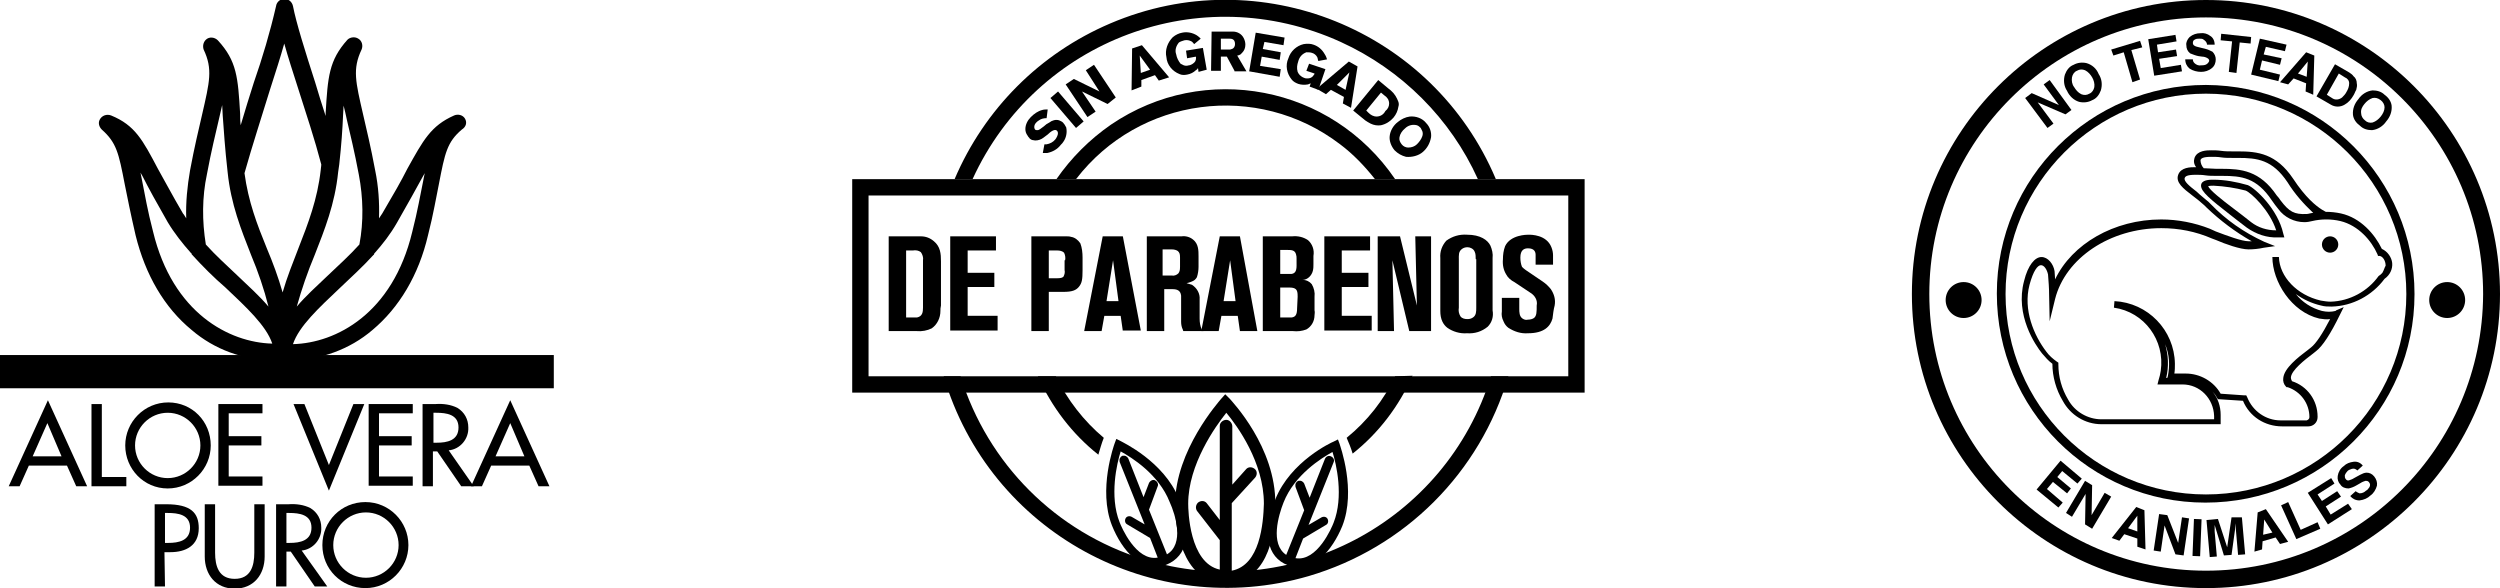 <?xml version="1.0" encoding="utf-8"?>
<!-- Generator: Adobe Illustrator 26.4.0, SVG Export Plug-In . SVG Version: 6.00 Build 0)  -->
<svg version="1.1" id="Layer_1" xmlns="http://www.w3.org/2000/svg" xmlns:xlink="http://www.w3.org/1999/xlink" x="0px" y="0px"
	 viewBox="0 0 459.1 108" style="enable-background:new 0 0 459.1 108;" xml:space="preserve">
<g id="Layer_2_00000118386633115150768550000015012679802364431036_">
	<g id="Layer_1-2">
		<path d="M195.8,23.4c0.2,0.9,0,1.9-0.5,2.6c-0.1,0.2-0.3,0.4-0.5,0.6c-0.6,0.8-1.5,1.3-2.5,1.5c-0.3,0-0.6,0-0.8,0l0.3-1.6
			c0.1,0,0.3,0,0.4,0c0.6-0.1,1.2-0.4,1.6-0.9c0.1-0.1,0.2-0.3,0.3-0.5c0,0,0.4-0.7,0-1.1s-1.2,0.2-1.7,0.7
			c-0.3,0.2-0.5,0.4-0.8,0.6c-0.4,0.3-0.9,0.5-1.5,0.5c-0.2,0-0.4-0.1-0.6-0.1c-0.2-0.1-0.4-0.2-0.5-0.4c-0.1-0.1-0.2-0.2-0.3-0.4
			c-0.3-0.4-0.4-0.8-0.4-1.2c0-0.8,0.4-1.6,1-2.2c0.6-0.6,1.3-1.1,2.1-1.3c0.3-0.1,0.7-0.1,1-0.1l-0.2,1.6c-0.5,0-1,0.1-1.4,0.4
			c-0.2,0.1-0.4,0.3-0.5,0.4c-0.5,0.5-0.4,1.1-0.2,1.3c0.1,0.1,0.2,0.1,0.4,0.1c0.4,0,0.6-0.3,1.2-0.7c0.3-0.3,0.6-0.5,1-0.7
			c0.5-0.4,1.2-0.6,1.8-0.4c0.2,0.1,0.5,0.2,0.7,0.4C195.4,22.7,195.6,23,195.8,23.4z"/>
		<path d="M197.6,23.5l-4.7-5.5l1.4-1.2l4.7,5.5L197.6,23.5z"/>
		<path d="M203.4,19.1l-4.7-2.3l2.5,3.7l-1.5,1l-4-6l1.5-1l4.7,2.3l-2.5-3.9l1.5-1l4,6L203.4,19.1z"/>
		<path d="M212.8,14.8l-0.7-1l-2.5,0.9v1.2l-1.8,0.7l0.1-7.7l1.8-0.6l5,5.9L212.8,14.8z M209.3,10.2l0.2,3.2l1.7-0.6L209.3,10.2z"/>
		<path d="M220.1,13.2l-0.1-0.7c-0.1,0.2-0.2,0.3-0.4,0.4c-0.4,0.4-1,0.7-1.6,0.8c-0.5,0.1-1,0.1-1.4-0.1c-1.3-0.5-2.3-1.7-2.4-3.1
			c-0.3-1.3,0.2-2.7,1.2-3.7c0.5-0.4,1.1-0.7,1.7-0.8c0.9-0.2,1.9,0,2.7,0.5c0.3,0.2,0.5,0.4,0.7,0.6l-1.2,1
			c-0.2-0.2-0.3-0.4-0.5-0.5c-0.4-0.2-0.8-0.3-1.3-0.2c-0.3,0.1-0.7,0.2-1,0.4c-0.5,0.6-0.8,1.4-0.5,2.2c0.1,0.6,0.4,1.2,0.8,1.7
			c0.2,0.1,0.4,0.2,0.6,0.3c0.3,0.1,0.6,0.1,0.9,0c0.2,0,0.4-0.1,0.6-0.2c0.3-0.2,0.6-0.4,0.7-0.8c0-0.2,0.1-0.4,0-0.6l-1.6,0.3
			l-0.2-1.4l3.1-0.5l0.7,4L220.1,13.2z"/>
		<path d="M226.7,13l-1.4-2.6h-1.1V13h-1.8l0.1-7.2h3.3h0.6c0.8,0,1.6,0.4,2,1.2c0.2,0.4,0.3,0.8,0.3,1.2c0,0.6-0.2,1.1-0.6,1.5
			c-0.1,0.1-0.2,0.2-0.3,0.3c-0.2,0.1-0.4,0.2-0.6,0.2l1.7,2.9H226.7z M225.7,7.1h-1.5v2h1.5c0.2,0,0.3,0,0.5-0.1
			c0.4-0.1,0.6-0.5,0.6-0.9C226.8,7.1,226.1,7.1,225.7,7.1L225.7,7.1z"/>
		<path d="M229.4,13.1l1.2-7.1l5.3,0.9l-0.2,1.4l-3.5-0.6L231.9,9l3.3,0.6l-0.2,1.4l-3.3-0.6l-0.3,1.7l3.8,0.6l-0.2,1.4L229.4,13.1z
			"/>
		<path d="M240.5,15.9l0.2-0.6c-0.2,0.1-0.3,0.1-0.5,0.2c-0.6,0.1-1.2,0.1-1.8-0.1c-0.5-0.2-0.9-0.4-1.2-0.8
			c-0.9-1.1-1.2-2.6-0.6-3.9c0.4-1.3,1.5-2.3,2.8-2.6c0.6-0.1,1.3-0.1,1.8,0.1c0.9,0.3,1.6,0.9,2.1,1.8c0.2,0.3,0.3,0.6,0.4,0.9
			l-1.6,0.3c-0.1-0.2-0.1-0.5-0.2-0.7c-0.2-0.4-0.6-0.7-1-0.8c-0.3-0.1-0.7-0.1-1-0.1c-0.8,0.3-1.3,0.9-1.5,1.7
			c-0.2,0.6-0.3,1.2-0.1,1.9c0.1,0.2,0.2,0.4,0.4,0.6c0.2,0.2,0.5,0.4,0.8,0.5c0.2,0.1,0.4,0.1,0.6,0.1c0.4,0,0.7-0.1,1-0.4
			c0.1-0.2,0.3-0.3,0.3-0.5l-1.5-0.5l0.5-1.3l3,1l-1.3,3.8L240.5,15.9z"/>
		<path d="M246.6,19l0.2-1.2l-2.4-1.3l-0.9,0.8l-1.7-1l5.9-5l1.6,0.9l-1.2,7.6L246.6,19z M247.8,13.3l-2.3,2.3l1.6,0.9L247.8,13.3z"
			/>
		<path d="M253.6,23c-0.6,0.1-1.3,0-1.9-0.3c-0.4-0.2-0.7-0.4-1-0.6l-2.2-1.8l4.6-5.6l1.8,1.5l0.5,0.4c0.7,0.6,1.1,1.3,1.4,2.1
			c0.1,0.3,0.1,0.6,0,0.9c-0.1,0.7-0.4,1.4-0.9,2C255.3,22.3,254.5,22.8,253.6,23z M255.1,19c0-0.3-0.1-0.6-0.2-0.8
			c-0.2-0.3-0.4-0.5-0.7-0.7l-0.6-0.5l-2.7,3.3l0.4,0.4c0.4,0.4,0.9,0.7,1.5,0.7c0.7,0,1.3-0.4,1.6-1C254.9,20,255.1,19.5,255.1,19
			L255.1,19z"/>
		<path d="M258.2,28.8c-0.8-0.2-1.5-0.6-2.1-1.2c-0.6-0.7-1-1.7-0.9-2.6c0.1-1,0.7-2,1.5-2.6c0.6-0.5,1.4-0.9,2.2-1
			c1.1-0.1,2.3,0.3,3,1.2c0.7,0.7,1,1.7,0.9,2.6c-0.2,1.1-0.7,2-1.5,2.7C260.5,28.6,259.3,28.9,258.2,28.8z M261.2,25
			c0.1-0.3,0.1-0.6,0-0.9c-0.1-0.2-0.2-0.4-0.3-0.6c-0.2-0.2-0.4-0.4-0.7-0.5c-0.8-0.2-1.6,0-2.2,0.6c-0.5,0.4-0.9,1-1,1.6
			c-0.1,0.5,0.1,0.9,0.4,1.3c0.3,0.4,0.8,0.6,1.2,0.6c0.6,0,1.2-0.2,1.6-0.6C260.6,26.1,261,25.6,261.2,25L261.2,25z"/>
		<path d="M291,72.1H156.5V32.9H291L291,72.1z M159.5,69.1H288V35.9H159.5L159.5,69.1z"/>
		<path d="M178.6,32.9c11.7-25.6,41.9-36.9,67.6-25.2c11.2,5.1,20.2,14.1,25.2,25.2h3.3C263.1,5.4,231.3-7.4,203.9,4.3
			C191,9.8,180.8,20,175.3,32.9H178.6z"/>
		<path d="M273.8,69.1c-8.3,26.9-36.9,41.9-63.8,33.6c-16.1-5-28.6-17.5-33.6-33.6h-3.1c8.4,28.6,38.4,45,67,36.7
			c17.7-5.2,31.5-19,36.7-36.7H273.8z"/>
		<path d="M197.6,32.9c11.6-15.1,33.3-18,48.5-6.4c2.4,1.8,4.5,4,6.4,6.4h3.7c-11.7-17.2-35-21.7-52.2-10c-3.9,2.7-7.3,6.1-10,10
			H197.6z"/>
		<path d="M172.7,57.1c0,1.3-0.6,2.5-1.6,3.2c-0.8,0.4-1.8,0.6-2.8,0.5h-5.1V43.4h5.9c0.9,0,1.7,0.3,2.4,0.9c1.2,1,1.3,2.3,1.3,3.7
			v8.1C172.7,56.5,172.7,56.8,172.7,57.1z M169.5,47.8c0.1-0.5-0.1-1.1-0.4-1.5c-0.4-0.3-0.9-0.4-1.5-0.3h-1.2v12.3h1.1
			c0.3,0,0.6,0,0.9,0c1-0.2,1.1-1,1.1-1.8L169.5,47.8z"/>
		<path d="M174.5,60.8V43.4h8.4v2.6h-5.2v4.1h4.9v2.6h-4.9v5.3h5.5v2.7H174.5z"/>
		<path d="M198.1,52.7c-0.5,0.6-1.2,0.9-2.8,0.9h-2.7v7.2h-3.2V43.4h6.4c0.3,0,0.6,0,0.9,0.1c0.7,0.1,1.3,0.6,1.7,1.2
			c0.3,0.8,0.4,1.7,0.4,2.6v2.3C198.8,51.3,198.7,52,198.1,52.7z M195.6,47.8c0.1-0.5,0-1-0.2-1.4c-0.3-0.3-0.8-0.4-1.2-0.4h-1.6
			v5.1h1.5c0.7,0,1-0.1,1.2-0.3c0.2-0.4,0.3-0.8,0.2-1.2V47.8z"/>
		<path d="M206.2,60.8l-0.4-2.8h-3l-0.5,2.8h-3.2l3.4-17.4h3.7l3.3,17.3H206.2z M204.4,47.8l-1.2,7.5h2.2L204.4,47.8z"/>
		<path d="M217.3,60.8c0-0.1-0.1-0.2-0.1-0.3c-0.2-0.4-0.3-0.9-0.3-1.4v-4c0-0.3,0-0.5,0-0.8c-0.1-1-0.8-1.2-1.6-1.2h-1.5v7.7h-3.2
			V43.4h6.4c0.7-0.1,1.5,0.1,2.1,0.6c1,0.8,1,2,1,3.1V49c0,0.6-0.1,1.3-0.3,1.9c-0.1,0.2-0.2,0.3-0.4,0.5c-0.4,0.3-1,0.5-1.5,0.6
			c0.3,0.1,0.7,0.2,1,0.3c0.9,0.6,1.5,1.6,1.4,2.7v3.5c0,0.7,0.1,1.4,0.4,2c0.1,0.1,0.2,0.2,0.3,0.3L217.3,60.8z M216.7,47.3
			c0-0.7-0.1-0.9-0.4-1.2c-0.3-0.2-0.7-0.3-1.1-0.3h-1.7v4.8h1.7c0.4,0.1,0.9-0.1,1.2-0.4c0.2-0.3,0.3-0.5,0.3-1.2V47.3z"/>
		<path d="M227.7,60.8l-0.4-2.8h-3l-0.5,2.8h-3.2l3.4-17.4h3.7l3.2,17.4L227.7,60.8z M225.9,47.8l-1.2,7.5h2.2L225.9,47.8z"/>
		<path d="M241.4,57.9c0,1.1-0.6,2.1-1.5,2.6c-0.8,0.3-1.6,0.4-2.5,0.3h-5.5V43.4h5.4c1-0.1,2,0.1,2.9,0.7c0.8,0.7,1.2,1.8,1,2.9
			v1.5c0,0.4,0,0.8-0.1,1.2c-0.2,0.9-1,1.7-1.9,1.7c0.7,0,1.3,0.3,1.7,0.8c0.4,0.7,0.6,1.5,0.5,2.3v2.5
			C241.5,57.4,241.4,57.6,241.4,57.9z M238.1,47.5c0-0.3,0-0.5-0.1-0.8c-0.2-0.8-0.9-0.8-1.6-0.8h-1.3v4.4h1.2c0.3,0,0.6,0,0.9,0
			c0.6-0.1,0.9-0.5,0.9-1.5L238.1,47.5z M238.3,54.5c0-0.3,0-0.7-0.1-1c-0.2-0.7-1-0.7-1.7-0.7h-1.4v5.5h1.3c0.3,0,0.5,0,0.8,0
			c0.7-0.1,1-0.5,1-1.7L238.3,54.5z"/>
		<path d="M243.2,60.8V43.4h8.4v2.6h-5.2v4.1h4.9v2.6h-4.9v5.3h5.5v2.7H243.2z"/>
		<path d="M258.8,60.8l-3.1-13l0.3,13h-3V43.4h4.1l3.1,12.7l-0.3-12.7h2.9v17.4H258.8z"/>
		<path d="M273.2,60c-1.1,0.9-2.4,1.3-3.8,1.2c-1.3,0.1-2.6-0.3-3.6-1c-0.4-0.3-0.7-0.7-0.9-1.1c-0.3-0.6-0.4-1.3-0.4-2v-9.7
			c-0.1-1.2,0.3-2.3,1.1-3.2c1.1-0.8,2.4-1.2,3.8-1.1c2.5,0,3.8,1,4.3,2c0.3,0.7,0.5,1.5,0.4,2.3V57C274.3,58.1,274,59.2,273.2,60z
			 M271,47.6c0-0.5,0-1-0.2-1.4c-0.2-0.5-0.8-0.8-1.3-0.8c-0.4,0-0.7,0.1-1,0.3c-0.7,0.5-0.6,1.2-0.6,2v8.8c-0.1,0.6,0,1.1,0.3,1.6
			c0.3,0.4,0.8,0.5,1.3,0.5c0.4,0,0.7-0.1,1-0.3c0.6-0.4,0.6-1.1,0.6-1.8V47.6z"/>
		<path d="M285.1,58.5c-0.4,1.4-1.5,2.7-4.5,2.7c-1.3,0.1-2.5-0.3-3.6-1c-0.4-0.3-0.7-0.7-0.9-1.2c-0.3-0.6-0.4-1.2-0.3-1.8v-2.5
			h3.2v2c0,0.6,0,1.4,0.6,1.8c0.3,0.2,0.6,0.3,1,0.2c0.4,0,0.8-0.1,1.1-0.3c0.5-0.4,0.5-1.1,0.5-2.3c0.2-0.9-0.3-1.8-1.1-2.3l-3-2
			c-0.6-0.3-1.2-0.8-1.5-1.4c-0.5-0.8-0.7-1.8-0.6-2.8c0-0.8,0.1-1.6,0.4-2.4c1-2.1,4-2.1,4.3-2.1c0.5,0,3.3,0,4.2,2.3
			c0.2,0.5,0.3,1,0.3,1.5v1.7h-3.2v-1.8c0-0.5-0.2-1.2-1.4-1.2c-0.7,0-1.4,0.3-1.4,1.7c0,0.6,0.1,1.2,0.3,1.7
			c0.2,0.2,0.4,0.4,0.7,0.6l3.1,2.1c0.6,0.4,1.1,0.9,1.5,1.4c0.6,0.9,0.9,1.9,0.7,3C285.3,56.8,285.2,57.7,285.1,58.5z"/>
		<path d="M225.9,73.3l-0.9-0.9l-0.8,0.9c-0.3,0.4-8.4,9.4-8.4,19.3c0,6.7,2.4,14.5,9.2,14.5c5.9,0,9.2-5.3,9.2-14.5
			C234.3,82.1,226.2,73.7,225.9,73.3z M226.2,104.8V92.4l4.3-4.7c0.4-0.5,0.4-1.2-0.1-1.6c-0.5-0.4-1.2-0.4-1.6,0.1l-2.5,2.8V78.3
			c0-0.6-0.5-1.2-1.1-1.2c-0.6,0-1.2,0.5-1.2,1.1c0,0,0,0,0,0v17.3l-2.4-3.1c-0.4-0.5-1.1-0.5-1.6-0.1c-0.4,0.4-0.5,1-0.2,1.5
			l4.2,5.4v5.4c-5.6-1.2-5.8-10.9-5.8-12.1c0-7.2,5-14.2,7-16.7c2,2.4,6.9,9.1,6.9,16.7C232,96.1,231.4,103.8,226.2,104.8
			L226.2,104.8z"/>
		<path d="M205.8,81l-0.8-0.4l-0.3,0.8c-0.1,0.3-3.1,8.5-0.5,15.1c1.8,4.5,5.5,9,10,7.2c3.9-1.6,4.8-6,2.3-12.1
			C213.7,84.7,206.1,81.2,205.8,81z M214.3,101.8l-3.3-8.2l1.6-4.3c0.2-0.4-0.1-0.9-0.5-1.1c-0.4-0.2-0.9,0.1-1.1,0.5l-1,2.6
			l-2.8-7.1c-0.2-0.4-0.6-0.6-1.1-0.5c-0.4,0.2-0.6,0.6-0.5,1.1l0,0l4.6,11.5l-2.4-1.4c-0.4-0.2-0.9-0.1-1.1,0.3s-0.1,0.9,0.3,1.1
			l4.2,2.5l1.4,3.6c-4,0.7-6.7-5.7-7-6.5c-1.9-4.8-0.5-10.8,0.2-13c2,1.1,7,4.2,9,9.3C215.9,94.6,217.5,99.9,214.3,101.8
			L214.3,101.8z"/>
		<path d="M234.2,91.7c-2.4,6.1-1.6,10.6,2.3,12.1c4.5,1.8,8.2-2.8,10-7.2c2.6-6.6-0.4-14.7-0.5-15.1l-0.3-0.8l-0.8,0.4
			C244.6,81.2,237,84.7,234.2,91.7z M235.7,92.3c2-5.1,7-8.2,9-9.3c0.7,2.2,2.1,8.2,0.2,13c-0.3,0.8-3,7.2-7,6.5l1.4-3.6l4.2-2.5
			c0.4-0.2,0.5-0.7,0.3-1.1s-0.7-0.5-1.1-0.3l-2.4,1.4l4.6-11.5c0.2-0.4,0-0.9-0.5-1.1c-0.4-0.2-0.9,0-1.1,0.5l-2.8,7.1l-1-2.6
			c-0.2-0.4-0.6-0.6-1.1-0.5c-0.4,0.2-0.6,0.6-0.5,1.1l0,0l1.6,4.3l-3.3,8.2C233.2,99.9,234.8,94.6,235.7,92.3L235.7,92.3z"/>
		<path d="M202.7,80.4c-3.7-3.1-6.7-7-8.8-11.3h-3.3c2.5,5.6,6.3,10.6,11.1,14.4C202,82.5,202.3,81.4,202.7,80.4z"/>
		<path d="M256.2,69.1c-2.1,4.4-5.1,8.2-8.9,11.3c0.4,0.9,0.8,1.9,1.1,2.9c4.8-3.8,8.5-8.7,11-14.3L256.2,69.1z"/>
		<circle cx="427.9" cy="44.9" r="1.5"/>
		<path d="M437.4,45.7c-1.3-2.7-3.9-5.7-7.5-6.5c-0.9-0.2-1.9-0.3-2.8-0.3l-0.7-0.4c-1.1-0.7-3-2.2-5.3-5.7c-3.1-4.6-6.5-5-10.1-5
			H410c-0.7,0-1.4,0-2.1-0.1s-1.3-0.1-1.8-0.1c-0.8,0-2.6,0-3.1,1.4c-0.2,0.6-0.1,1.2,0.3,1.7h-0.2c-0.8,0-2.6,0-3.1,1.4
			s0.9,2.5,2.6,3.8c0.7,0.5,1.4,1.1,2.2,1.8l0.4,0.4c2.5,2.4,5.3,4.5,8.3,6.2h-0.6c-1.2,0-3.9-1-6-1.8l-1.1-0.5l0,0
			c-2.8-1.1-5.9-1.7-8.9-1.7c-8.7,0-16.4,4.5-19.5,11c0-0.5-0.1-1-0.1-1.5c-0.2-1.3-1.2-2.6-2.4-2.6s-2.5,1.5-3.2,4.4
			c-1.7,6.3,2.1,11.8,3.3,13.3c0.6,0.7,1.2,1.4,1.9,1.9c0,2.4,0.7,4.8,1.9,6.8c1.4,2.6,4.1,4.3,7.1,4.3h0.8c0.1,0,0.2,0,0.3,0h20.8
			v-1.7c0-1.6-0.5-3.1-1.5-4.3c0.3,0.3,0.6,0.7,0.8,1.1l0.2,0.3l4.6,0.3c1.2,2.9,4,4.7,7.2,4.7h4.8c0.9,0,1.7-0.7,1.7-1.7
			c0,0,0,0,0-0.1c0-3-1.9-5.6-4.7-6.5c-0.1-0.2-0.2-0.4-0.2-0.7c0.1-1.3,2.5-3.2,4.1-4.4l0.5-0.4c1.2-0.9,2.7-3.2,4.4-6.7l0.7-1.4
			l-1.4,0.6l-0.1,0.1c-0.8,0.2-1.6,0.2-2.5,0c-1.9-0.5-3.6-1.6-4.8-3.1c1.4,1,2.9,1.7,4.6,2.1c0.7,0.2,1.3,0.2,2,0.2
			c3.8-0.1,7.4-2,9.7-5.1c1-0.7,1.5-1.8,1.4-2.9C439.2,47.3,438.5,46.2,437.4,45.7z M404.1,29.4c0.1-0.3,0.4-0.6,2-0.6
			c0.5,0,1.2,0,1.8,0.1s1.4,0.1,2.2,0.1h0.9c3.5,0,6.3,0.3,9.1,4.5c1.3,2.1,2.9,3.9,4.7,5.6c-0.4,0-0.9,0.2-1.2,0.2
			c-2.3,0.1-3.2-0.4-4.8-2.5l0,0c-0.2-0.3-0.4-0.6-0.7-0.9c-3.1-4.6-6.6-4.9-10.1-4.9H407c-0.7,0-1.4-0.1-2.1-0.1h-0.2
			C404.3,30.5,404.1,29.9,404.1,29.4z M437.5,50.1l-0.3,0.3l-0.4,0.3c-2,2.8-5.3,4.6-8.8,4.7c-0.6,0-1.2-0.1-1.8-0.2
			c-4.4-1-7.6-4.4-7.7-8h-1.2c0,4.5,3.5,10.1,8.6,11.3c0.7,0.1,1.3,0.2,2,0.1c-1.4,2.7-2.6,4.5-3.5,5.2l-0.5,0.4
			c-2,1.5-4.4,3.4-4.6,5.2c-0.1,0.6,0.1,1.2,0.5,1.6l0.1,0.1h0.2c2.4,0.8,4,3,4,5.5c0,0.3-0.2,0.5-0.5,0.6h-4.8
			c-2.7,0-5.1-1.7-6.1-4.2l-0.2-0.4h-0.4l-4.3-0.3c-1.3-2.3-3.8-3.7-6.4-3.7h-2.1c0.1-0.6,0.1-1.2,0.1-1.8
			c-0.1-6.2-5-11.2-11.1-11.5l-0.1,1.2c5.6,0.8,9.4,6,8.6,11.6c-0.1,0.6-0.2,1.1-0.4,1.7l-0.2,0.8h4.6c3.2,0,5.7,2.6,5.8,5.8v0.6
			h-20.7c-2.5,0-4.9-1.4-6.1-3.6l0,0c-1.2-2-1.8-4.2-1.8-6.5v-0.3l-0.3-0.2c-0.7-0.5-1.4-1.1-1.9-1.8c-2.3-3-4.3-7.7-3.1-12.3
			c0.7-2.6,1.5-3.6,2.1-3.6s1.1,0.8,1.3,1.7c0.1,1.3,0.2,2.5,0.2,3.8l0.1,4.8l1-4.1c1.9-7.5,10.1-13,19.5-13c3.2,0,6.3,0.6,9.3,1.9
			l0.8,0.3l0,0c1.6,0.7,4.4,1.7,5.9,1.7c0.9,0,1.9-0.1,2.8-0.3l2.1-0.3l-2-0.8c-3.7-1.7-7-4-9.8-6.9l-0.4-0.4
			c-0.8-0.7-1.6-1.3-2.2-1.9c-1.3-1-2.4-1.9-2.2-2.5c0.1-0.3,0.4-0.6,2-0.6c0.5,0,1.2,0,1.8,0.1c0.6,0.1,1.4,0.1,2.2,0.1h0.9
			c3.5,0,6.3,0.3,9.1,4.5c0.4,0.6,0.8,1.1,1.2,1.6c1.1,1.5,2.9,2.4,4.8,2.4c0.5,0,1-0.1,1.4-0.2c1.7-0.4,3.5-0.4,5.2,0
			c3.3,0.8,5.7,3.6,6.8,6.1l0.1,0.3h0.3c0.6,0.1,1.1,0.9,1.1,1.8C437.9,49.1,437.8,49.6,437.5,50.1z M397.6,63.2
			c0.8,1.9,0.9,3.9,0.5,5.9l-0.1,0.3h-0.2C398.3,67.3,398.2,65.2,397.6,63.2L397.6,63.2z"/>
		<path d="M412.8,34c-2.1-0.6-4.2-1-6.4-1c-0.6,0-2.2,0-2.2,1.1s1.7,2.5,5.3,5.3c0.9,0.7,1.9,1.5,3.1,2.4c1.7,1.2,3.7,1.9,5.8,1.8
			h0.4h0.7l-0.2-0.7C418.3,38.4,414.2,34.6,412.8,34z M413.4,40.8c-1.1-0.9-2.2-1.7-3.1-2.4c-2.4-1.8-4.5-3.5-4.8-4.2
			c0.3-0.1,0.7-0.1,1-0.1c2,0.1,4,0.4,5.9,0.9c1,0.4,4.4,3.6,5.6,7.3C416.3,42.3,414.7,41.8,413.4,40.8L413.4,40.8z"/>
		<path d="M405.1,0c-29.8,0-54,24.2-54,54s24.2,54,54,54s54-24.2,54-54C459.1,24.2,434.9,0,405.1,0z M405.1,104.8
			c-28.1,0-50.8-22.8-50.8-50.8s22.8-50.8,50.8-50.8C433.2,3.2,456,25.9,456,54C455.9,82.1,433.2,104.8,405.1,104.8z"/>
		<polygon points="377.1,22.7 374.2,18.8 379.3,21 380.4,20.2 376.4,14.7 375.3,15.5 378.1,19.3 373.1,17.1 371.9,18 376,23.5 		"/>
		<path d="M381.8,18.7c0.8,0.2,1.7,0.1,2.4-0.3c0.8-0.3,1.3-1,1.6-1.8c0.3-1,0.2-2.1-0.4-3c-0.4-1-1.2-1.7-2.2-2
			c-0.8-0.2-1.7-0.1-2.4,0.3c-0.8,0.3-1.3,1-1.6,1.8c-0.3,1-0.2,2.1,0.4,3C380,17.6,380.8,18.4,381.8,18.7z M380.5,14.2
			c0.1-0.5,0.4-1,0.9-1.2c0.5-0.3,1-0.3,1.5-0.1c0.6,0.3,1,0.8,1.3,1.3c0.3,0.5,0.5,1.2,0.4,1.8c-0.1,0.5-0.4,1-0.9,1.2
			c-0.5,0.3-1,0.3-1.5,0.1c-0.6-0.3-1-0.8-1.3-1.3C380.5,15.5,380.4,14.8,380.5,14.2z"/>
		<polygon points="390,9.6 391.6,15.1 393,14.6 391.4,9.2 393.4,8.7 393,7.5 387.7,9.1 388.1,10.2 		"/>
		<polygon points="400.7,13.1 400.5,11.9 396.8,12.5 396.5,10.8 399.8,10.3 399.6,9.1 396.3,9.6 396.1,8.2 399.7,7.6 399.5,6.4 
			394.5,7.2 395.6,13.9 		"/>
		<path d="M405,11.9c-0.3,0.1-0.6,0.1-0.8,0.1c-0.4,0.1-0.9-0.1-1.2-0.4c-0.2-0.2-0.3-0.4-0.3-0.7h-1.4c0,0.7,0.3,1.3,0.8,1.7
			c0.6,0.4,1.4,0.6,2.1,0.6c0.7,0,1.4-0.2,2-0.7c0.5-0.4,0.7-1,0.7-1.6c0-0.5-0.2-1-0.6-1.4c-0.4-0.2-0.8-0.4-1.2-0.5l-1.2-0.3
			c-0.3-0.1-0.6-0.1-0.9-0.3c-0.2-0.1-0.3-0.3-0.3-0.5c0-0.3,0.1-0.5,0.3-0.6c0.3-0.2,0.6-0.2,0.9-0.2c0.3,0,0.6,0,0.8,0.2
			c0.3,0.2,0.6,0.5,0.6,0.9h1.4c0-0.7-0.3-1.3-0.8-1.6c-0.5-0.4-1.2-0.6-1.8-0.5c-0.7,0-1.4,0.2-2,0.7c-0.4,0.4-0.7,1-0.6,1.5
			c0,0.6,0.2,1.1,0.7,1.5c0.5,0.2,1,0.4,1.5,0.5l0.7,0.1c0.3,0,0.7,0.1,1,0.3c0.2,0.1,0.3,0.3,0.3,0.5
			C405.6,11.5,405.3,11.8,405,11.9z"/>
		<polygon points="409.3,13.2 410.7,13.4 411.3,7.8 413.3,8 413.4,6.8 407.9,6.2 407.8,7.4 409.9,7.6 		"/>
		<polygon points="418.4,14.9 418.7,13.7 415,12.8 415.4,11.1 418.7,11.9 419,10.7 415.7,10 416.1,8.6 419.6,9.4 419.9,8.2 415,7.1 
			413.4,13.7 		"/>
		<path d="M420.2,15.5l1-1.1l2.3,0.9l-0.1,1.5l1.4,0.6l0.2-7.2l-1.5-0.6l-4.8,5.5L420.2,15.5z M423.8,11.3l-0.2,2.8l-1.6-0.6
			L423.8,11.3z"/>
		<path d="M430.6,19.2c0.7-0.4,1.2-1,1.6-1.7c0.2-0.3,0.3-0.7,0.5-1c0.1-0.4,0.2-0.8,0.1-1.2c0-0.5-0.2-1-0.6-1.3
			c-0.2-0.3-0.5-0.5-0.8-0.7l-2.6-1.5l-3.4,5.9l2.6,1.5C428.8,19.7,429.8,19.7,430.6,19.2z M429.5,13.5l1.1,0.7
			c0.5,0.2,0.8,0.6,0.8,1.1c0,0.6-0.2,1.1-0.5,1.6c-0.2,0.4-0.5,0.7-0.8,1c-0.5,0.4-1.2,0.5-1.7,0.2l-1.1-0.7L429.5,13.5z"/>
		<path d="M432.1,21.1c0.1,0.8,0.6,1.5,1.3,2c0.6,0.6,1.4,0.8,2.2,0.8c1-0.1,2-0.7,2.6-1.6c0.7-0.8,1.1-1.8,1-2.9
			c-0.1-0.8-0.6-1.5-1.3-2c-0.6-0.6-1.4-0.8-2.2-0.8c-1,0.1-2,0.7-2.6,1.6C432.4,19,432,20,432.1,21.1z M434.2,19.1
			c0.4-0.5,0.9-0.9,1.5-1.1c0.5-0.1,1,0,1.5,0.4c0.4,0.3,0.7,0.8,0.7,1.3c0,0.6-0.3,1.2-0.7,1.7c-0.4,0.5-0.9,0.9-1.5,1.1
			c-0.5,0.1-1,0-1.4-0.4c-0.4-0.3-0.7-0.8-0.7-1.3C433.5,20.1,433.8,19.6,434.2,19.1L434.2,19.1z"/>
		<polygon points="377,88.5 379.6,90.6 380.3,89.7 377.8,87.6 378.7,86.5 381.5,88.8 382.3,87.9 378.4,84.6 374,89.9 378,93.2 
			378.8,92.3 375.9,89.8 		"/>
		<polygon points="384.1,94.6 384.2,89.1 382.9,88.3 379.4,94.2 380.5,94.9 383,90.7 382.9,96.3 384.2,97.1 387.7,91.2 386.5,90.5 
					"/>
		<path d="M392.3,93.1l-4.5,5.7l1.4,0.5l0.9-1.2l2.4,0.8v1.5l1.5,0.5l-0.2-7.2L392.3,93.1z M392.5,97.6l-1.7-0.6l1.7-2.3L392.5,97.6
			z"/>
		<polygon points="400,99.7 398,94.6 396.5,94.4 395.5,101.1 396.8,101.3 397.5,96.5 399.5,101.8 401,102 402,95.2 400.7,95 		"/>
		
			<rect x="400.1" y="97.9" transform="matrix(3.925982e-02 -0.999 0.999 3.925982e-02 289.121 497.951)" width="6.8" height="1.4"/>
		<path d="M409.8,95l-0.8,5.5l-1.7-5.2l-2.1,0.2l0.6,6.8l1.3-0.1l-0.4-4.6c0-0.1,0-0.3,0-0.6s0-0.4,0-0.6l1.7,5.6l1.4-0.1l0.8-5.8
			c0,0.1,0,0.3,0,0.6s0,0.4,0,0.6l0.4,4.6l1.3-0.1l-0.6-6.8L409.8,95z"/>
		<path d="M414.6,94.1l-0.6,7.2l1.4-0.4l0.1-1.5l2.4-0.7l0.8,1.2l1.5-0.4l-4.1-6L414.6,94.1z M415.6,98.2l0.2-2.8l1.5,2.4
			L415.6,98.2z"/>
		<polygon points="422.5,97.3 420.2,92.2 418.9,92.8 421.7,99 426.1,97.1 425.6,95.9 		"/>
		<polygon points="428,94.5 427.1,93 429.9,91.2 429.2,90.2 426.4,92 425.6,90.8 428.7,88.8 428.1,87.8 423.8,90.5 427.5,96.3 
			431.9,93.5 431.2,92.5 		"/>
		<path d="M434.6,86.8c-0.4,0-0.8,0.2-1.2,0.4l-1.1,0.6c-0.3,0.2-0.6,0.3-0.9,0.4c-0.2,0.1-0.5,0-0.6-0.2c-0.2-0.2-0.2-0.4-0.2-0.7
			c0.1-0.3,0.3-0.6,0.5-0.8c0.2-0.2,0.5-0.3,0.8-0.4c0.4-0.1,0.7,0,1,0.3l1-0.9c-0.4-0.5-1-0.8-1.7-0.7c-0.7,0.1-1.3,0.3-1.8,0.8
			c-0.6,0.4-1,1.1-1.1,1.8c-0.1,0.6,0.1,1.2,0.5,1.6c0.3,0.5,0.9,0.7,1.5,0.7c0.5-0.1,1-0.3,1.5-0.6l0.7-0.4
			c0.3-0.2,0.6-0.3,0.9-0.4c0.2,0,0.4,0,0.6,0.2c0.3,0.3,0.3,0.7,0.1,1c-0.2,0.2-0.3,0.5-0.6,0.6c-0.3,0.3-0.7,0.5-1.2,0.5
			c-0.2-0.1-0.5-0.2-0.7-0.4l-1,0.9c0.4,0.5,1,0.8,1.7,0.8c0.8-0.1,1.5-0.4,2-0.9c0.6-0.4,1-1.1,1.2-1.8c0.1-0.6-0.1-1.2-0.5-1.7
			C435.6,87,435.1,86.8,434.6,86.8z"/>
		<path d="M405.1,15.6c-21.2,0-38.4,17.1-38.4,38.3c0,21.2,17.1,38.4,38.3,38.4c21.2,0,38.4-17.1,38.4-38.3c0,0,0,0,0,0
			C443.4,32.8,426.3,15.7,405.1,15.6z M405.1,90.8c-20.3,0-36.8-16.5-36.8-36.8s16.5-36.8,36.8-36.8s36.8,16.5,36.8,36.8
			C441.9,74.3,425.4,90.8,405.1,90.8z"/>
		<circle cx="360.6" cy="55.1" r="3.3"/>
		<circle cx="449.4" cy="55.1" r="3.3"/>
		<rect y="65.2" width="101.7" height="6.1"/>
		<path d="M85.4,21.8c-0.4-0.7-1.3-0.9-2-0.6c-4.3,1.9-5.7,4.6-8.6,9.8c-1.1,2.2-2.6,4.8-4.6,8.2c-0.2,0.3-0.4,0.6-0.6,0.9
			c0.1-2.9-0.1-5.9-0.7-8.8c-0.8-4.3-1.6-7.6-2.2-10.2c-1.4-6.1-2-8.4-0.3-12c0.3-0.7,0.1-1.6-0.6-2c-0.6-0.4-1.5-0.3-2,0.2
			c-3.4,3.8-3.6,6.8-4,13.5c0,0.2,0,0.3,0,0.5c-0.7-2.1-1.3-4.1-1.9-6.1c-1.9-5.9-3.5-11-4.1-14.1c-0.2-0.9-1-1.4-1.8-1.3
			c-0.6,0.1-1.2,0.6-1.3,1.3c-1.1,4.8-2.5,9.5-4.1,14.1c-0.8,2.5-1.6,5.1-2.4,7.8c-0.1-0.8-0.1-1.5-0.1-2.1
			c-0.4-6.7-0.6-9.7-4.1-13.5c-0.6-0.6-1.6-0.7-2.2-0.1c-0.5,0.5-0.6,1.2-0.4,1.8c1.7,3.6,1.1,5.9-0.3,12c-0.6,2.6-1.4,5.9-2.2,10.2
			c-0.5,2.9-0.8,5.8-0.7,8.8c-0.2-0.3-0.4-0.7-0.6-0.9c-2-3.4-3.4-6.1-4.6-8.2c-2.8-5.3-4.2-8-8.6-9.8c-0.8-0.3-1.7,0-2.1,0.8
			c-0.3,0.6-0.1,1.3,0.4,1.8c2.7,2.4,3.1,4.3,4.2,10c0.5,2.5,1.1,5.5,2,9.4c1.8,7.3,5.3,13.3,10.3,17.4c4.2,3.6,9.5,5.5,15.1,5.6
			c0.5,0,1,0,1.5,0s1,0,1.5,0c5.5-0.1,10.9-2,15.1-5.6c4.9-4.1,8.5-10.1,10.2-17.4c1-3.9,1.5-7,2-9.4c1.1-5.7,1.5-7.7,4.2-10
			C85.6,23.3,85.8,22.5,85.4,21.8 M63.1,19.4c0.2,0.8,0.4,1.6,0.6,2.6c0.6,2.6,1.4,5.8,2.2,10.1c0.8,4.2,0.9,8.6,0.1,12.8
			c-1.8,2-3.8,3.8-5.8,5.7s-4.1,3.8-5.7,5.7c0.9-3.2,2-6.4,3.3-9.5c1.8-4.6,3.7-9.3,4.3-15.2c0.1-0.5,0.1-0.9,0.2-1.4l0,0
			c0.4-3.6,0.6-6.6,0.7-9C63,20.6,63.1,20,63.1,19.4 M49.6,16.4c1-3.1,1.9-5.9,2.6-8.4c0.7,2.5,1.6,5.3,2.6,8.4
			c1.4,4.4,3,9.2,4.2,13.8c0,0.4-0.1,0.7-0.1,1c-0.6,5.4-2.3,9.8-4.1,14.4c-1,2.6-2.1,5.3-2.9,8.1c-0.8-2.8-1.8-5.5-2.9-8.1
			c-1.8-4.4-3.4-8.6-4.1-13.8C46.3,26.8,48.1,21.3,49.6,16.4 M38,32c0.8-4.3,1.6-7.5,2.2-10.1c0.2-0.9,0.4-1.8,0.6-2.6
			c0,0.6,0.1,1.2,0.1,1.9c0.2,2.7,0.4,6,0.9,10.4c0.6,5.9,2.5,10.6,4.3,15.2c1.3,3.1,2.4,6.3,3.2,9.5c-1.6-1.9-3.7-3.8-5.7-5.7
			s-4-3.7-5.8-5.7C37.1,40.6,37.1,36.2,38,32 M28.1,42.5c-1-3.8-1.5-6.8-2-9.3c-0.1-0.5-0.2-1-0.3-1.5c0.1,0.2,0.3,0.5,0.4,0.7
			c1.1,2.2,2.6,4.9,4.6,8.4c1.2,2,2.7,3.9,4.3,5.7c0.1,0,0.1,0.1,0.1,0.2c2,2.2,4.1,4.3,6.2,6.1c3.8,3.6,7.5,7,8.6,10.3
			C42.1,62.9,31.7,57.5,28.1,42.5 M77.7,33.3c-0.5,2.4-1,5.4-2,9.3c-3.6,15-14,20.4-21.9,20.6c1.1-3.3,4.8-6.7,8.6-10.3
			c2-1.9,4.2-3.9,6.2-6.1c0.1,0,0.1-0.1,0.1-0.2c1.6-1.8,3-3.6,4.2-5.7c2-3.5,3.5-6.2,4.7-8.4c0.1-0.2,0.3-0.5,0.4-0.7
			C77.9,32.2,77.8,32.8,77.7,33.3"/>
		<path d="M5.3,85.5l-1.7,3.8h-2l7.2-15.8l7.2,15.8h-2l-1.7-3.8H5.3z M8.7,77.7l-2.7,6.1h5.3L8.7,77.7z"/>
		<path d="M18.6,87.6h4.6v1.7h-6.4V74.2h1.9V87.6z"/>
		<path d="M38.7,81.8c0,4.3-3.5,7.9-7.9,7.9S23,86.1,23,81.8s3.5-7.9,7.9-7.9S38.7,77.4,38.7,81.8z M36.8,81.8c0-3.3-2.7-6-6-6
			s-6,2.7-6,6s2.7,6,6,6S36.8,85.1,36.8,81.8z"/>
		<path d="M40.1,74.2h8.1v1.7h-6.2v4.2h6v1.7h-6v5.7h6.2v1.7h-8.1V74.2z"/>
		<path d="M60.4,85.4l4.5-11.2h2l-6.5,15.9l-6.5-15.9h2L60.4,85.4z"/>
		<path d="M67.7,74.2h8.1v1.7h-6.2v4.2h6v1.7h-6v5.7h6.2v1.7h-8.1V74.2z"/>
		<path d="M87,89.3h-2.3l-4.4-6.4h-0.8v6.4h-1.9V74.2H80c1.4-0.1,2.8,0.1,4,0.7c1.3,0.8,2,2.1,2,3.6c0.1,2.1-1.5,4-3.6,4.2L87,89.3z
			 M79.6,81.3h0.6c1.9,0,4-0.4,4-2.8s-2.2-2.7-4.1-2.7h-0.5L79.6,81.3z"/>
		<path d="M90.2,85.5l-1.7,3.8h-2l7.2-15.8l7.2,15.8h-2l-1.7-3.8H90.2z M93.7,77.7L91,83.8h5.3L93.7,77.7z"/>
		<path d="M30.3,107.7h-1.9V92.6h2.1c4.6,0,6,1.6,6,4.4c0,3.2-2.4,4.4-5.2,4.4h-1.1L30.3,107.7z M30.3,99.7h0.6c1.9,0,4-0.4,4-2.8
			s-2.2-2.7-4.1-2.7h-0.5L30.3,99.7z"/>
		<path d="M39.5,92.6v8.9c0,2.5,0.7,4.8,3.6,4.8s3.6-2.3,3.6-4.8v-8.9h1.9v9.6c0,3.3-2,5.9-5.5,5.9s-5.5-2.6-5.5-5.9v-9.6H39.5z"/>
		<path d="M60.1,107.7h-2.3l-4.4-6.4h-0.8v6.4h-1.9V92.6h2.3c1.4-0.1,2.8,0.1,4,0.7c1.3,0.8,2,2.1,2,3.6c0.1,2.1-1.5,4-3.6,4.2
			L60.1,107.7z M52.6,99.7h0.6c1.9,0,4-0.4,4-2.8s-2.2-2.7-4.1-2.7h-0.5L52.6,99.7z"/>
		<path d="M75,100.1c0,4.3-3.5,7.9-7.9,7.9s-7.9-3.5-7.9-7.9s3.5-7.9,7.9-7.9S75,95.8,75,100.1z M73.2,100.1c0-3.3-2.7-6-6-6
			s-6,2.7-6,6s2.7,6,6,6S73.2,103.4,73.2,100.1z"/>
	</g>
</g>
</svg>
